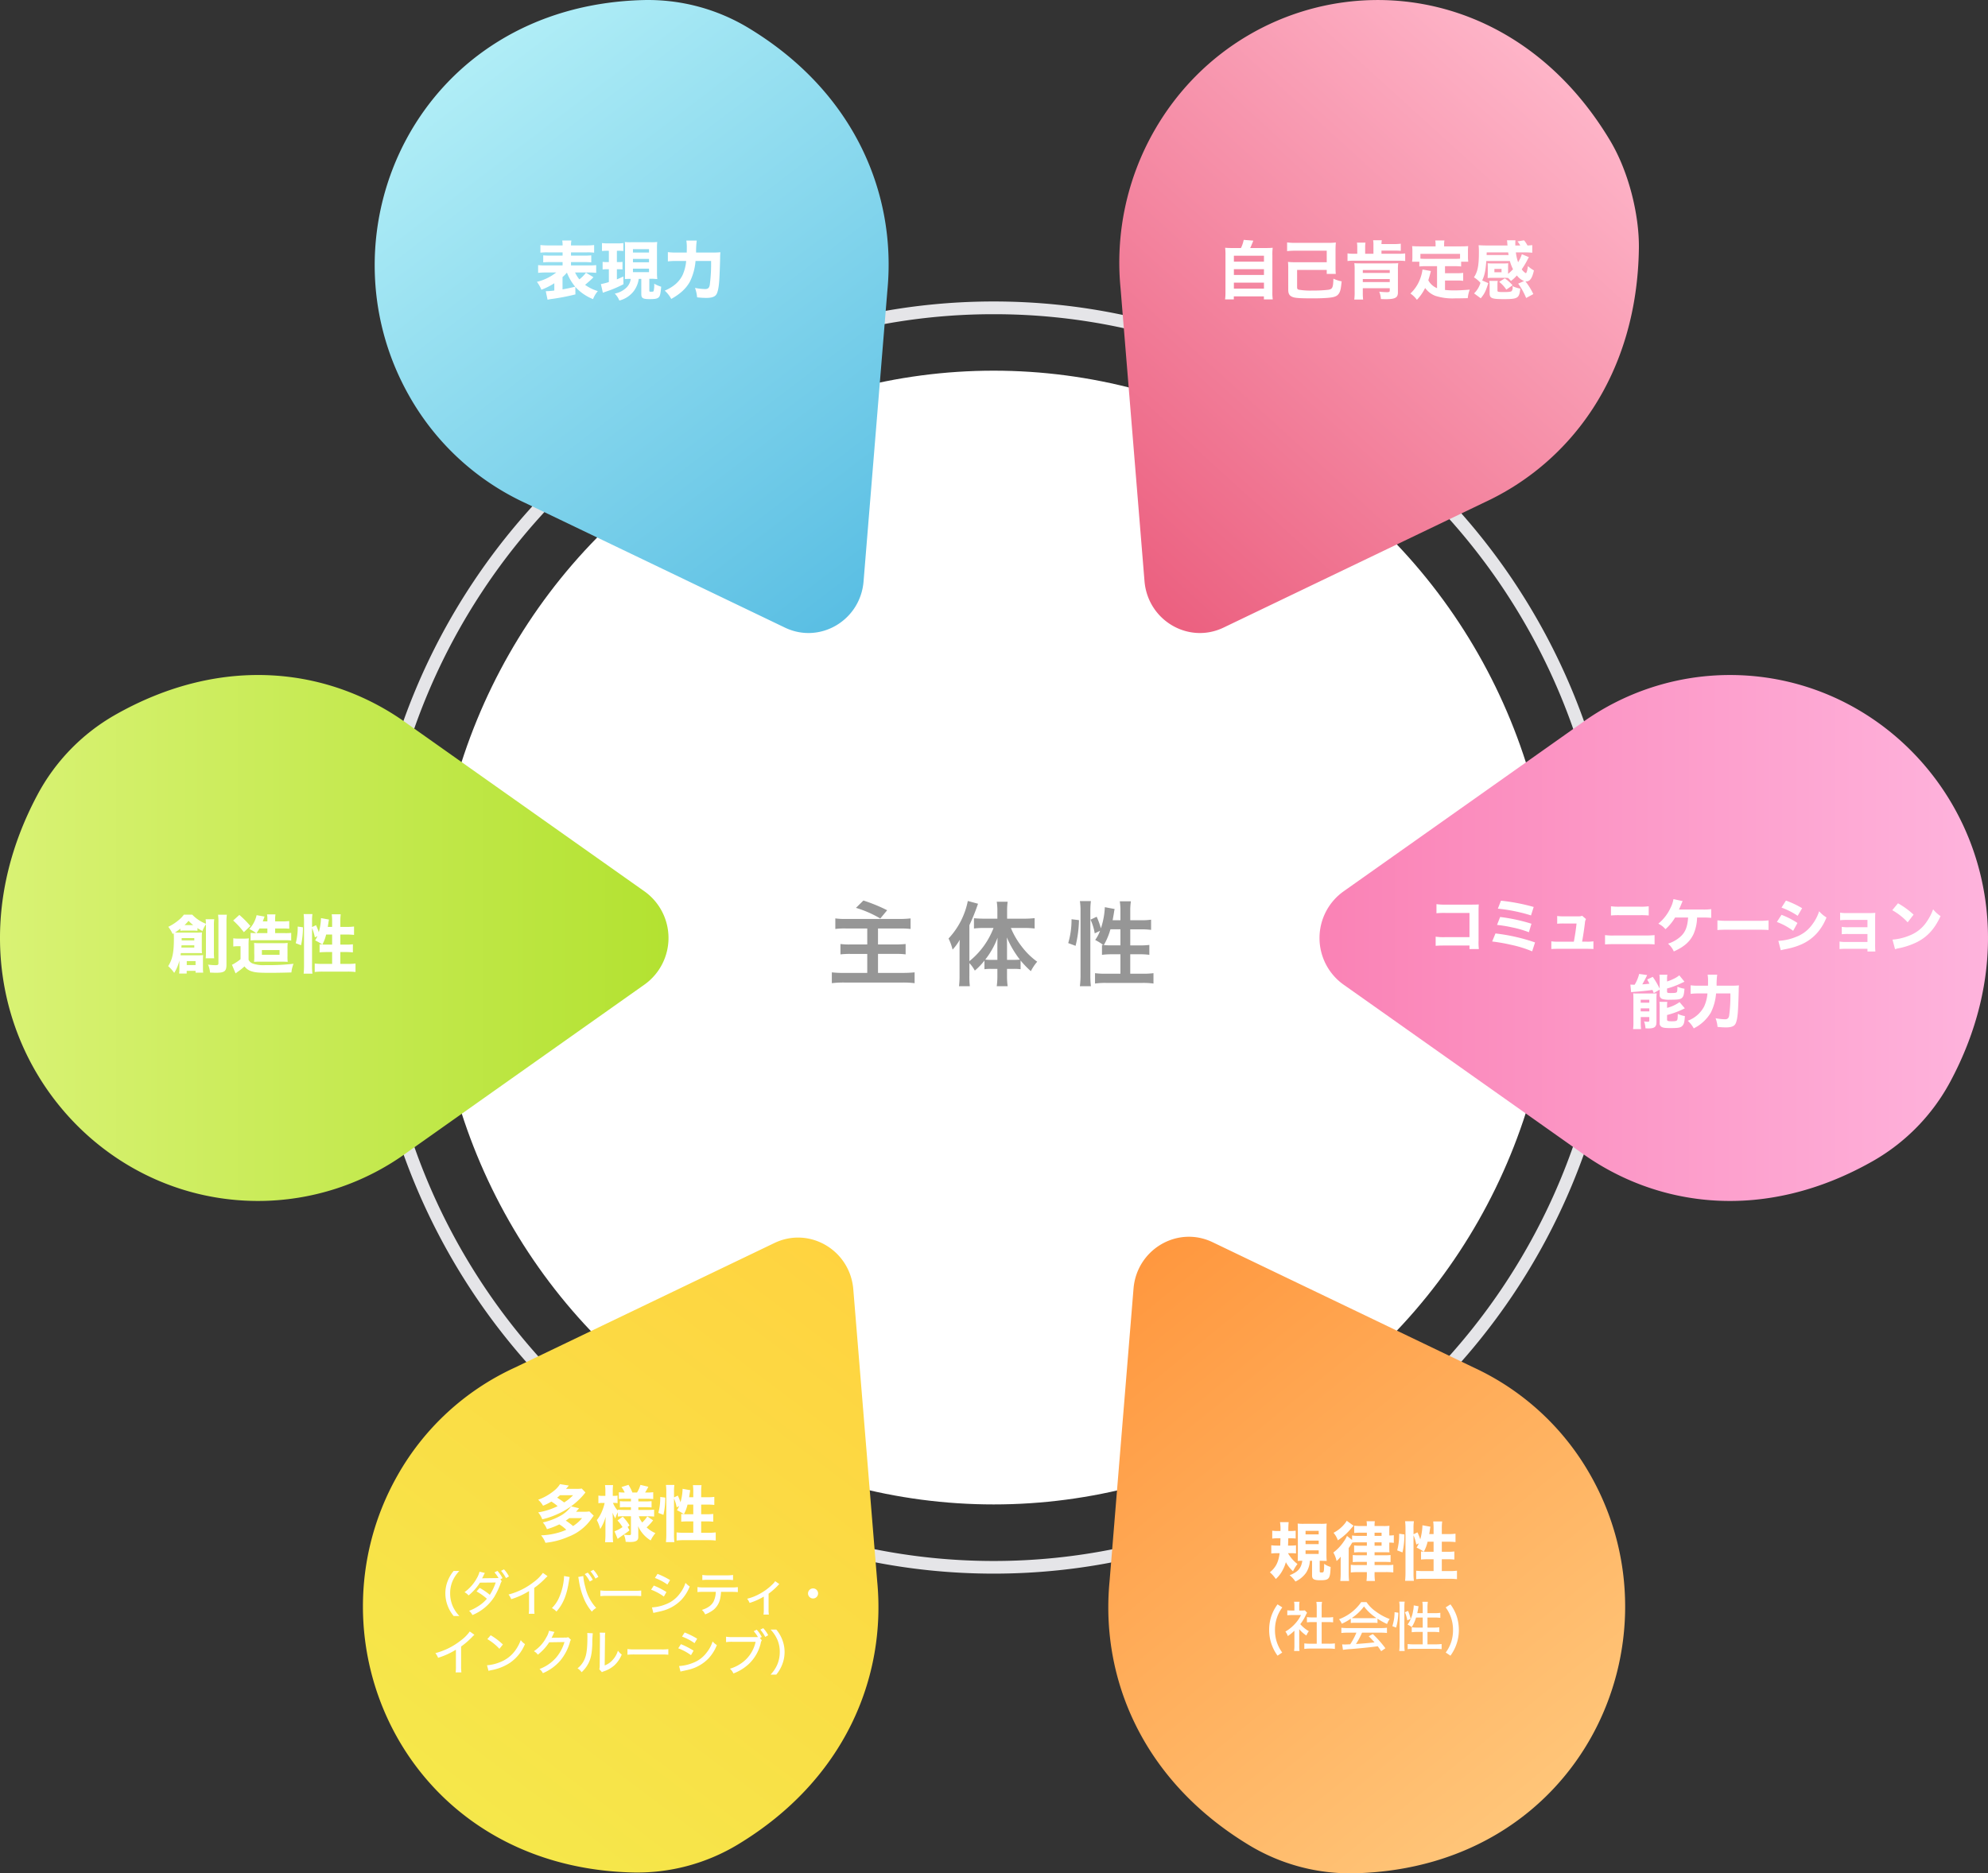 <svg xmlns="http://www.w3.org/2000/svg" xmlns:xlink="http://www.w3.org/1999/xlink" width="779.896" height="735.109" viewBox="0 0 779.896 735.109">
  <rect x="0" y="0" width="779.896" height="735.109" fill="#333333" stroke="none"/>
  <defs>
    <linearGradient id="linear-gradient" x1="0.892" y1="0.012" x2="0.252" y2="0.944" gradientUnits="objectBoundingBox">
      <stop offset="0" stop-color="#ffd340"/>
      <stop offset="1" stop-color="#f5e84b"/>
    </linearGradient>
    <linearGradient id="linear-gradient-2" y1="0.5" x2="1" y2="0.5" gradientUnits="objectBoundingBox">
      <stop offset="0" stop-color="#ddf47b"/>
      <stop offset="1" stop-color="#b3e231"/>
    </linearGradient>
    <linearGradient id="linear-gradient-3" x1="0.255" y1="0.057" x2="0.893" y2="0.982" gradientUnits="objectBoundingBox">
      <stop offset="0" stop-color="#b3eff7"/>
      <stop offset="1" stop-color="#59bee3"/>
    </linearGradient>
    <linearGradient id="linear-gradient-4" x1="0.743" y1="0.047" x2="0.102" y2="1" gradientUnits="objectBoundingBox">
      <stop offset="0" stop-color="#ffb9cc"/>
      <stop offset="1" stop-color="#eb5e7e"/>
    </linearGradient>
    <linearGradient id="linear-gradient-5" x1="1" y1="0.5" x2="0" y2="0.5" gradientUnits="objectBoundingBox">
      <stop offset="0" stop-color="#ffb9e1"/>
      <stop offset="1" stop-color="#fa82b5"/>
    </linearGradient>
    <linearGradient id="linear-gradient-6" x1="0.769" y1="0.933" x2="0.099" y2="0.017" gradientUnits="objectBoundingBox">
      <stop offset="0" stop-color="#ffc77b"/>
      <stop offset="1" stop-color="#ff973e"/>
    </linearGradient>
  </defs>
  <g id="グループ_302" data-name="グループ 302" transform="translate(0 0)">
    <ellipse id="楕円形_10" data-name="楕円形 10" cx="219.526" cy="222.445" rx="219.526" ry="222.445" transform="translate(170.295 145.454)" fill="#fff"/>
    <path id="楕円形_23" data-name="楕円形 23" d="M246.19,5A237.878,237.878,0,0,0,111.368,46.753,244.994,244.994,0,0,0,9.9,200.286a250.456,250.456,0,0,0,0,98.628A244.745,244.745,0,0,0,111.368,452.448a240.161,240.161,0,0,0,40.964,22.543,238.452,238.452,0,0,0,187.715,0,240.164,240.164,0,0,0,40.964-22.543A244.994,244.994,0,0,0,482.477,298.914a250.456,250.456,0,0,0,0-98.628A244.745,244.745,0,0,0,381.011,46.753,240.164,240.164,0,0,0,340.047,24.21,237.524,237.524,0,0,0,246.19,5m0-5c135.967,0,246.19,111.75,246.19,249.6S382.156,499.2,246.19,499.2,0,387.451,0,249.6,110.223,0,246.19,0Z" transform="translate(143.631 118.298)" fill="#e5e5e8"/>
    <path id="パス_319" data-name="パス 319" d="M71.209,90.1,173.3,41.095c13.733-6.6,29.707,2.8,30.954,18.194l9.375,114.558c3.621,37.617-12.66,77.87-54.6,103.235a76.4,76.4,0,0,1-41.442,11.009c-88.543-2.267-128.911-90.942-92.137-155.809A101.269,101.269,0,0,1,71.209,90.1" transform="translate(130.499 446.673)" fill="url(#linear-gradient)"/>
    <path id="パス_320" data-name="パス 320" d="M160.068,208.129,252.9,142.477a22.46,22.46,0,0,0,0-36.48L160.068,40.358C129.859,18.315,87.446,12.526,44.846,36.883a78.586,78.586,0,0,0-30.115,31.1c-42.373,79.363,12.9,159.452,86.517,159.452a99.37,99.37,0,0,0,58.819-19.307" transform="translate(0 243.826)" fill="url(#linear-gradient-2)"/>
    <path id="パス_321" data-name="パス 321" d="M71.055,197.411,172.832,246.27c13.692,6.577,29.616-2.792,30.86-18.138l9.346-114.21c3.61-37.5-12.622-77.633-54.432-102.921A76.167,76.167,0,0,0,117.291.026C29.017,2.287-11.228,90.677,25.434,155.347a100.918,100.918,0,0,0,45.621,42.064" transform="translate(135.087)" fill="url(#linear-gradient-3)"/>
    <path id="パス_322" data-name="パス 322" d="M36.611,113.262,45.992,228.05c1.263,15.44,17.27,24.858,31.033,18.246l102.306-49.113c33.869-15.659,60.01-50.208,60.615-99.991.111-12.529-3.79-29.511-11.384-42.146C182.274-22.072,86.487-13.325,49.635,51.68a104.2,104.2,0,0,0-13.023,61.583" transform="translate(402.996 -0.037)" fill="url(#linear-gradient-4)"/>
    <path id="パス_323" data-name="パス 323" d="M145.73,40.34,52.9,105.993a22.46,22.46,0,0,0,0,36.48l92.828,65.639c30.209,22.044,72.621,27.832,115.222,3.476a78.587,78.587,0,0,0,30.115-31.1c42.372-79.363-12.9-159.452-86.517-159.452A99.37,99.37,0,0,0,145.73,40.34" transform="translate(474.098 243.842)" fill="url(#linear-gradient-5)"/>
    <path id="パス_324" data-name="パス 324" d="M179.394,90.235,77.043,41.1C63.274,34.486,47.26,43.908,46.009,59.341l-9.4,114.853c-3.63,37.714,12.693,78.07,54.739,103.5A76.6,76.6,0,0,0,132.9,288.731c88.77-2.273,129.243-91.176,92.374-156.209a101.529,101.529,0,0,0-45.878-42.287" transform="translate(398.672 446.352)" fill="url(#linear-gradient-6)"/>
    <path id="パス_529" data-name="パス 529" d="M-49.14-19.656v6.264h-6.732a25.7,25.7,0,0,1-3.78-.18V-9.5a31.626,31.626,0,0,1,4.068-.18h6.444v7.452h-9.144a41.34,41.34,0,0,1-4.752-.216V1.8a38.391,38.391,0,0,1,4.9-.252h22.932a37.262,37.262,0,0,1,4.644.252V-2.448a46.463,46.463,0,0,1-4.752.216h-9.612V-9.684h7.056a27.239,27.239,0,0,1,3.78.18v-4.068a38.7,38.7,0,0,1-3.888.18h-6.948v-6.264H-36.5a34.206,34.206,0,0,1,4.356.18v-4.14A36.894,36.894,0,0,1-36.5-23.4H-57.312a28.75,28.75,0,0,1-4.356-.216v4.14a29.586,29.586,0,0,1,4.392-.18Zm-4.428-8.1a42.578,42.578,0,0,1,9.54,4.176l2.7-3.24a63.959,63.959,0,0,0-9.324-3.816Zm44.5,21.672A13.843,13.843,0,0,1-6.948-3.132a25.754,25.754,0,0,0,3.78-3.924v3.384A17.837,17.837,0,0,1-.612-3.816h2.52v2.88a28.724,28.724,0,0,1-.252,3.924H5.94A27.652,27.652,0,0,1,5.688-.936v-2.88h2.7a17.946,17.946,0,0,1,2.628.144v-3.42a35.371,35.371,0,0,0,4.032,4.176,17.87,17.87,0,0,1,2.484-3.708,28.6,28.6,0,0,1-6.12-6.012A31.386,31.386,0,0,1,7.2-19.872h5.292a35.878,35.878,0,0,1,4.032.216v-4.068a34.274,34.274,0,0,1-4.14.216H5.724v-3.24a25.626,25.626,0,0,1,.216-3.42H1.656a20.5,20.5,0,0,1,.252,3.384v3.276H-3.348c-1.4,0-2.808-.072-3.924-.18v4.032a33.424,33.424,0,0,1,3.816-.216H.4A30.8,30.8,0,0,1-9.072-6.84V-20.952a78.134,78.134,0,0,0,3.384-8.424l-4-1.08a30.144,30.144,0,0,1-7.56,14.724,21.181,21.181,0,0,1,1.584,4.356,20.048,20.048,0,0,0,2.808-3.852c-.072,1.584-.072,2.16-.072,4.068v9.936a35.135,35.135,0,0,1-.216,4.212h4.248a32.448,32.448,0,0,1-.18-4.176Zm14.76-1.26v-4.5c0-1.44,0-2.3-.072-4.32a39.117,39.117,0,0,0,5.112,8.712,23.727,23.727,0,0,1-2.412.108Zm-3.78,0H-.468a21.56,21.56,0,0,1-2.376-.108,31.857,31.857,0,0,0,4.824-8.6c-.072,1.692-.072,2.448-.072,4.32ZM47.124-22.9c.18-.936.432-2.412.54-3.1a9.1,9.1,0,0,1,.252-1.3l-3.852-.72a30.378,30.378,0,0,1-1.548,8.316,29.5,29.5,0,0,0-1.656-4.572l-2.412,1.152A20.577,20.577,0,0,1,40.1-17.748l2.088-1.008a14.922,14.922,0,0,1-1.908,3.6,22.761,22.761,0,0,1,3.24,2.016c-.252-.036-.324-.036-.576-.072v3.888a29.838,29.838,0,0,1,4-.216h3.24v7.632H44.46a32.559,32.559,0,0,1-4.248-.216V1.944a29.285,29.285,0,0,1,4.248-.252H58.932a29.09,29.09,0,0,1,4.212.252V-2.124a32.324,32.324,0,0,1-4.212.216h-4.9V-9.54H57.6a26.907,26.907,0,0,1,3.924.216v-3.888a27.067,27.067,0,0,1-3.888.18h-3.6v-6.3h4.248a33.052,33.052,0,0,1,3.924.216v-4a25.486,25.486,0,0,1-3.96.216H54.036v-3.6a23.9,23.9,0,0,1,.252-3.816H49.932a24.207,24.207,0,0,1,.252,3.816v3.6Zm3.06,3.564v6.3H46.4c-1.152,0-1.944-.036-2.736-.108a26.82,26.82,0,0,0,2.592-6.192Zm-17.6,6.48a45.055,45.055,0,0,0,1.332-10.08L31-23.292a32.31,32.31,0,0,1-1.3,9.36Zm6.012,15.84a34.942,34.942,0,0,1-.216-4.248V-26.6a29.171,29.171,0,0,1,.216-3.816h-4.32a23.9,23.9,0,0,1,.252,3.816V-1.548a34.374,34.374,0,0,1-.252,4.536Z" transform="translate(389.366 384.003)" fill="#969696"/>
    <path id="パス_528" data-name="パス 528" d="M-56.225-18.125c-1.45,0-2.25-.025-3.1-.1A23.754,23.754,0,0,1-59.2-15.2V-.875a21.762,21.762,0,0,1-.15,2.9h3.425V.85h11.8V2.025h3.475A18.171,18.171,0,0,1-40.8-.9V-15.2a23.041,23.041,0,0,1,.125-3.025c-.875.075-1.65.1-3.1.1H-49.5c.35-.725.575-1.275,1.225-2.9l-3.775-.3a12.694,12.694,0,0,1-1.075,3.2ZM-55.9-15.1h11.8v2.325H-55.9Zm0,5.275h11.8V-7.55H-55.9Zm0,5.275h11.8V-2.2H-55.9Zm24.25-15.6a25.732,25.732,0,0,1-3.375-.175V-16.9a26.144,26.144,0,0,1,3.4-.175h12.15v4.525h-12.4a26.23,26.23,0,0,1-2.8-.125,24.676,24.676,0,0,1,.1,2.6v8.3c0,1.6.45,2.375,1.725,2.875,1.025.4,2.825.525,8.075.525,2.55,0,4.85-.1,6.25-.25,2.3-.225,3.275-.7,3.95-1.85.475-.85.675-1.8.95-4.575A13.1,13.1,0,0,1-16.85-6.1c-.125,3.525-.35,4.05-1.95,4.35a47.887,47.887,0,0,1-6.15.3,27.291,27.291,0,0,1-5.525-.325c-.5-.175-.625-.375-.625-1.025V-9.525h11.625v1.55h3.55c-.075-.85-.1-1.575-.1-2.6v-6.9c0-.95.05-2,.125-2.825a24.463,24.463,0,0,1-2.775.15Zm30.5,4.275H-4.4V-18.3a10.75,10.75,0,0,1,.125-1.95h-3.35A10.79,10.79,0,0,1-7.5-18.325v2.45h-1a16.642,16.642,0,0,1-2.825-.15v3a19.011,19.011,0,0,1,2.7-.125H8.625a20.166,20.166,0,0,1,2.675.125v-3a14.6,14.6,0,0,1-2.625.15H2v-1.25H6.85a24.6,24.6,0,0,1,2.725.1v-2.8a20.463,20.463,0,0,1-2.775.15H2a10.219,10.219,0,0,1,.125-1.5h-3.4A10.538,10.538,0,0,1-1.15-19.3ZM5.25-2.35v.9c0,.525-.2.65-1.175.65A27.981,27.981,0,0,1,1.125-1a9.664,9.664,0,0,1,.65,2.9c.875.025,1.325.05,1.775.05,3.85,0,4.9-.575,4.9-2.675v-8.95a17,17,0,0,1,.125-2.5c-.65.05-1.275.075-2.4.075H-6.3c-1.125,0-1.675-.025-2.35-.075A17.584,17.584,0,0,1-8.525-9.65v8.6a20.813,20.813,0,0,1-.15,3.15H-5.2A22.376,22.376,0,0,1-5.325-.65v-1.7Zm0-6H-5.325V-9.5H5.25Zm0,2.4v1.175H-5.325V-5.95ZM23.8-2.375a6.735,6.735,0,0,1-3.425-3.1c.375-1.225.7-2.375,1-3.625L18.1-9.7a16.7,16.7,0,0,1-1.7,5.4A15.16,15.16,0,0,1,13.35-.275,10.46,10.46,0,0,1,15.9,2.2a18.209,18.209,0,0,0,3.225-4.65A8.907,8.907,0,0,0,23.1.625a22.1,22.1,0,0,0,7.75,1c1.35,0,2.85-.025,5-.075a12.8,12.8,0,0,1,.775-3.35c-2.75.225-4.35.3-6,.3a32.216,32.216,0,0,1-3.7-.175v-3.7h4.6a17.373,17.373,0,0,1,2.525.125V-8.375a16.353,16.353,0,0,1-2.525.125h-4.6V-11H30.65a18.1,18.1,0,0,1,2.6.125V-12.75h2.8a14.024,14.024,0,0,1-.125-2.075v-2.15a15.308,15.308,0,0,1,.1-1.9c-.975.075-1.875.1-2.875.1H26.575v-.75A7.739,7.739,0,0,1,26.7-21.1H23.1a7.993,7.993,0,0,1,.125,1.6v.725H16.9c-1,0-1.9-.025-2.875-.1a15.846,15.846,0,0,1,.1,1.9v2.125A12.424,12.424,0,0,1,14-12.75h2.85v1.875A18.308,18.308,0,0,1,19.45-11H23.8ZM32.825-13.95c-.625.05-1.25.075-2.175.075H19.45c-.95,0-1.575-.025-2.175-.075v-1.875h15.55Zm22.8,9.8A26.265,26.265,0,0,1,58.75,1.475L61.575-.05a26.329,26.329,0,0,0-3.1-5,1.706,1.706,0,0,0,.3.025C60.25-5.025,61.15-6.3,61.8-9.35a10.717,10.717,0,0,1-2.35-1.7c-.2,1.675-.55,2.8-.825,2.8a4.845,4.845,0,0,1-1.6-1.525A30.452,30.452,0,0,0,58.95-12.9c.275-.55.775-1.475.875-1.65l-2.75-1.15A14.3,14.3,0,0,1,55.6-12.55a18.083,18.083,0,0,1-.875-3.875h3.25a29.083,29.083,0,0,1,3.175.15v-3a15.329,15.329,0,0,1-1.875.15,10.182,10.182,0,0,0-1.35-2.025l-2.575.425a10.491,10.491,0,0,1,1.1,1.6H54.5V-19.9c0-.45.025-.875.05-1.25H51.225a5.761,5.761,0,0,1,.125.975c.05.65.05.65.1,1.05h-8.3c-1.1,0-2.15-.05-3.05-.1a23.373,23.373,0,0,1,.125,2.425c0,5.6-.45,7.9-1.95,10.175a10.9,10.9,0,0,1,2.55,2.15,9.283,9.283,0,0,1-2.5,4.15L40.95,1.6C42.475-.275,42.9-1.175,43.9-4.35L41.5-5.4c.95-1.95,1.35-3.85,1.625-7.625h9.25A16.689,16.689,0,0,0,53.6-9.8,17.574,17.574,0,0,1,51.675-8v-2.575c0-.7.025-1.175.05-1.575a13.058,13.058,0,0,1-1.55.075H45.2a13.975,13.975,0,0,1-1.55-.075c.025.35.05.975.05,1.6V-8c-.025.95-.05,1.5-.05,1.65a12.6,12.6,0,0,1,1.525-.075H50.15a13.381,13.381,0,0,1,1.525.05A13.808,13.808,0,0,1,52.8-5.2a14.864,14.864,0,0,0,2.325-2.175,6.387,6.387,0,0,0,2.825,2.2ZM43.25-15.375l.025-1.05H51.7c.1.65.1.65.175,1.05Zm3.05,5.45h2.8v1.3H46.3ZM53.45-2.8a2.321,2.321,0,0,1-.375,1.575c-.3.275-1.225.375-3.1.375-2.2,0-2.475-.075-2.475-.6V-3.9a5.68,5.68,0,0,1,.125-1.325H44.3A8.393,8.393,0,0,1,44.425-3.5V-.475c0,2.075.775,2.4,5.6,2.4,5.475,0,6.05-.375,6.425-4.125a11.276,11.276,0,0,1-3.025-.975v.2Zm-.025-.7A16.742,16.742,0,0,0,50.4-6.225L48.175-4.85a12.774,12.774,0,0,1,2.8,3.05Z" transform="translate(539.956 115.452)" fill="#fff"/>
    <path id="パス_527" data-name="パス 527" d="M-21.75-2.875a18.47,18.47,0,0,0,6.95,4.8,10.606,10.606,0,0,1,1.875-3.15,16.652,16.652,0,0,1-5-2.45c1-.825,2.1-1.8,2.7-2.4.4-.425.4-.425.575-.6L-17.575-8.45a13.369,13.369,0,0,1-2.6,2.625,12.869,12.869,0,0,1-1.675-2.7h5.35a25,25,0,0,1,2.925.15v-3.05A21.116,21.116,0,0,1-16.5-11.3h-6.95v-1.3h5.125a26.412,26.412,0,0,1,2.825.1v-2.75a24.949,24.949,0,0,1-2.825.1H-23.45v-1.275h6.2a20.515,20.515,0,0,1,2.875.125v-3a23.714,23.714,0,0,1-3.075.15h-6a10,10,0,0,1,.15-1.925h-3.6a9.646,9.646,0,0,1,.15,1.925h-5.675a24.189,24.189,0,0,1-3.025-.15v3a20.108,20.108,0,0,1,2.85-.125h5.85v1.275h-4.8a25.88,25.88,0,0,1-2.8-.1v2.75a26.177,26.177,0,0,1,2.8-.1h4.8v1.3h-6.675a20.894,20.894,0,0,1-2.925-.125v3.05a25.3,25.3,0,0,1,2.975-.15h4.125A19.853,19.853,0,0,1-36.825-4.85a12.925,12.925,0,0,1,1.75,3.1A27.363,27.363,0,0,0-30-4.3v2.85a30.41,30.41,0,0,1-3.35.275l.7,3.325c.25-.05.725-.15,1.175-.225a85.9,85.9,0,0,0,9.75-1.85Zm-5.025-3.85a15.6,15.6,0,0,0,1.725-1.75A20.214,20.214,0,0,0-21.825-2.95c-2.575.625-2.725.65-4.95,1.05Zm30.9.7V-.15c0,1.725.575,2.075,3.4,2.075,2.025,0,2.9-.175,3.45-.725.525-.525.7-1.35.95-4.15A12.466,12.466,0,0,1,9.2-4.125,10.951,10.951,0,0,1,8.95-1.2c-.1.15-.375.225-.95.225-.6,0-.725-.075-.725-.375v-4.7H8.8c.975.075,1.5.1,1.6.1a23.655,23.655,0,0,1-.125-2.75v-9.275a21.45,21.45,0,0,1,.1-2.525,19.886,19.886,0,0,1-2.4.1H.125a19.256,19.256,0,0,1-2.45-.1,21.986,21.986,0,0,1,.075,2.525v9.5c0,.95-.025,1.7-.05,2.525,1.475-.075,1.475-.075,2.275-.075A5.651,5.651,0,0,1-1.55-2.75,8.952,8.952,0,0,1-6.275-.25a8.72,8.72,0,0,1,1.8,2.725A10.317,10.317,0,0,0,1.225-1.3a10.449,10.449,0,0,0,1.9-4.725ZM.85-17.675h6.3v1.325H.85Zm0,3.825h6.3v1.325H.85Zm0,3.825h6.3V-8.65H.85ZM-8.6-17.05v4.45h-.65a12.312,12.312,0,0,1-1.8-.1v3a11.879,11.879,0,0,1,1.725-.1H-8.6v5.025a22.607,22.607,0,0,1-3.125.8l.775,3.4c.3-.125.625-.225.925-.35a44.862,44.862,0,0,0,7.15-3l-.05-3.025c-1.2.575-1.575.725-2.525,1.125V-9.8h.625c.525,0,1.025.025,1.575.075V-12.7a9.232,9.232,0,0,1-1.575.1H-5.45v-4.45h.5a16.094,16.094,0,0,1,2.025.1v-3.125A15.161,15.161,0,0,1-5.2-19.95H-8.975a15.876,15.876,0,0,1-2.325-.125v3.125a19.7,19.7,0,0,1,2.15-.1Zm34.225.7a32.233,32.233,0,0,1,.25-4.7H21.8a16.4,16.4,0,0,1,.175,2.975c0,.6,0,1.025-.025,1.725h-4.2a23.175,23.175,0,0,1-3.2-.175v3.65a22.978,22.978,0,0,1,3.125-.175h4.05A16.854,16.854,0,0,1,20.3-7.475c-1.325,2.65-3.55,4.6-6.975,6.075a11.962,11.962,0,0,1,2.55,3.25c3.55-1.975,5.825-4.1,7.3-6.75A22.242,22.242,0,0,0,25.4-13.05h6.1a63.036,63.036,0,0,1-.525,9.5c-.225,1.1-.725,1.525-1.775,1.525a21.894,21.894,0,0,1-4-.45,14.793,14.793,0,0,1,.825,3.7,32.081,32.081,0,0,0,3.6.225c1.9,0,3.075-.35,3.75-1.1.725-.825,1.175-2.875,1.375-6.4.125-2.025.25-5.775.3-8.05,0-1.1.025-1.375.1-2.375a29.835,29.835,0,0,1-3.35.125Z" transform="translate(247.457 115.452)" fill="#fff"/>
    <path id="パス_526" data-name="パス 526" d="M-85.1-.805V.575h3.68a22.313,22.313,0,0,1-.115-3.4V-14.421c0-.989,0-.989.069-2.507-.621.046-1.633.069-2.875.069h-10.1a22.609,22.609,0,0,1-3.611-.184v3.565a32.536,32.536,0,0,1,3.565-.115H-85.1v9.5h-9.706a20.761,20.761,0,0,1-3.565-.184V-.69c1.219-.092,1.794-.115,3.5-.115Zm11.132-14.467a64.538,64.538,0,0,1,13,2.645l1.058-3.312A75.334,75.334,0,0,0-72.749-18.4ZM-74.29-8.9a53.53,53.53,0,0,1,6,.989A39.656,39.656,0,0,1-61.8-6.026l1.012-3.335a69.158,69.158,0,0,0-12.282-2.645ZM-76.2-2.392A68.013,68.013,0,0,1-68.839-1.1a44.916,44.916,0,0,1,8.326,2.576l1.127-3.5A72.449,72.449,0,0,0-74.911-5.543Zm35.282.069c.46-2.6.805-4.876,1.1-7.337A3.693,3.693,0,0,1-39.4-11.2l-1.495-1.288a3.7,3.7,0,0,1-1.518.23h-5.566a17.383,17.383,0,0,1-2.714-.138v3.036a25.357,25.357,0,0,1,2.622-.092H-43.1c-.23,2.277-.575,4.508-1.058,7.13h-6.118a16.2,16.2,0,0,1-2.714-.138V.575C-52.325.506-51.5.483-50.278.483h11.086c1.15,0,2.116.023,2.714.092V-2.461a15.723,15.723,0,0,1-2.691.138ZM-29.6-12.6a30.546,30.546,0,0,1,3.335-.115h8.05a31.173,31.173,0,0,1,3.427.115v-3.611a22.521,22.521,0,0,1-3.5.161H-26.22a22.427,22.427,0,0,1-3.381-.161ZM-31.924-1.242c.874-.069,2.047-.115,3.565-.115h12.213c1.794,0,2.645.023,3.657.115V-4.9a33.045,33.045,0,0,1-3.726.161h-12.1A22.809,22.809,0,0,1-31.924-4.9ZM6.463-11.8c1.242,0,2.392.046,3.266.138v-3.427a21.316,21.316,0,0,1-3.243.161h-9.43a15.98,15.98,0,0,0,.69-1.495c.6-1.449.6-1.449.782-1.817l-3.611-.782a11.172,11.172,0,0,1-1.1,3.335,17.592,17.592,0,0,1-4.83,6.3A8.7,8.7,0,0,1-8.211-7.222,19.281,19.281,0,0,0-4.439-11.8H.667C.414-7.958-.506-5.8-2.645-4.025A13.254,13.254,0,0,1-7.222-1.541,8.538,8.538,0,0,1-4.945,1.518c4.094-1.84,6.394-3.887,7.774-6.9A17.184,17.184,0,0,0,4.186-11.8Zm5.7,4.922c.9-.092,2.208-.138,4.209-.138H27.991c1.794,0,3.312.046,4.232.115v-3.772a30.2,30.2,0,0,1-4.209.161H16.376a28.729,28.729,0,0,1-4.209-.184Zm25.139-8.809a28.48,28.48,0,0,1,6.348,3.22l1.748-2.99a36.156,36.156,0,0,0-6.348-2.99Zm-1.817,5.635a25.363,25.363,0,0,1,6.394,3.473L43.562-9.66a31.888,31.888,0,0,0-6.256-3.2ZM37.03,1.058A12.276,12.276,0,0,1,38.663.667C44.551-.46,48.369-2.415,51.428-5.911a20.545,20.545,0,0,0,3.519-5.911,11.827,11.827,0,0,1-2.875-2.438A17.166,17.166,0,0,1,49.45-9.177a13.7,13.7,0,0,1-6.532,5.014,20.589,20.589,0,0,1-6.854,1.518ZM71.024.483V1.541h3.105a26.7,26.7,0,0,1-.092-2.76V-11.2c0-.943.023-1.633.069-2.438a21.415,21.415,0,0,1-2.369.092H62.882a13.146,13.146,0,0,1-2.576-.161v2.967a24.039,24.039,0,0,1,2.576-.115h8.142v2.875H63.618a13.637,13.637,0,0,1-2.668-.161v2.9a24.136,24.136,0,0,1,2.668-.092h7.406v3.128H62.652a13.841,13.841,0,0,1-2.576-.161V.575A23.809,23.809,0,0,1,62.652.483Zm9.729-15.157A24.3,24.3,0,0,1,86.8-9.913l2.323-3.013a32.225,32.225,0,0,0-6.118-4.462ZM81.857.644a8.392,8.392,0,0,1,1.15-.322c.437-.092.437-.092,1.012-.207a29.2,29.2,0,0,0,6.693-2.392c4-2.116,6.716-5.152,8.993-10.074a12.512,12.512,0,0,1-2.921-2.668,19.92,19.92,0,0,1-2.323,4.577A14.289,14.289,0,0,1,87.7-4.807a21.988,21.988,0,0,1-6.854,1.679ZM-10.488,16.5v2.047A1.53,1.53,0,0,0-9.43,20.179a9.31,9.31,0,0,0,2.99.276c3.105,0,4.071-.138,4.692-.713.6-.529.805-1.288.989-3.611a10.141,10.141,0,0,1-2.76-.782c-.023,1.5-.092,2-.3,2.185-.276.23-.805.3-2.277.3-1.288,0-1.5-.069-1.5-.6V16.062A31.846,31.846,0,0,0-2.507,14.2c1.219-.575,1.219-.575,1.748-.805l-2.024-2.507a10.685,10.685,0,0,1-2.185,1.357A17.355,17.355,0,0,1-7.59,13.3v-.828a9.559,9.559,0,0,1,.115-1.817H-10.6a11.56,11.56,0,0,1,.115,1.955v3.519A31.057,31.057,0,0,0-13.2,11.485l-2.185,1.035c.437.782.552.989.9,1.656-1.081.115-2.024.207-2.829.253.575-.989,1.242-2.208,1.495-2.783.184-.368.276-.529.437-.851l-3.151-.46a15.035,15.035,0,0,1-1.771,4.232h-.529c-.276,0-.759-.023-1.15-.046l.3,2.99c.391-.069.943-.115,1.518-.161,1.863-.115,5.2-.483,6.854-.736.161.391.253.621.506,1.242Zm2.9,6.647A12.449,12.449,0,0,1-7.5,21.283H-10.58a15.035,15.035,0,0,1,.092,2.024v6.279a1.553,1.553,0,0,0,.759,1.541c.575.345,1.426.46,3.427.46,3.128,0,4.048-.161,4.715-.874.621-.644.828-1.38.989-3.841a10.3,10.3,0,0,1-2.783-.851c-.046,1.84-.092,2.208-.3,2.484-.23.322-.713.414-2.047.414-1.495,0-1.863-.138-1.863-.667V26.458A34.707,34.707,0,0,0-.621,23.836L-2.691,21.4a14.631,14.631,0,0,1-4.9,2.254Zm-13.2,6.233a16.825,16.825,0,0,1-.138,2.6H-17.8a21.963,21.963,0,0,1-.115-2.622V27.263h3.358v1.449c0,.3-.184.391-.713.391a7.021,7.021,0,0,1-1.334-.161,10.715,10.715,0,0,1,.552,2.737c.506.023.874.046,1.1.046,2.415,0,3.2-.6,3.2-2.461V20.133a17.87,17.87,0,0,1,.092-2.185c-.667.046-1.1.069-2.093.069H-19.3a14.111,14.111,0,0,1-1.564-.069c.046.69.069,1.38.069,2.139Zm2.852-8.924h3.381v1.173H-17.94Zm0,3.4h3.381v1.173H-17.94Zm29.785-8.9a29.655,29.655,0,0,1,.23-4.324H8.326a15.091,15.091,0,0,1,.161,2.737c0,.552,0,.943-.023,1.587H4.6A21.321,21.321,0,0,1,1.656,14.8v3.358a21.14,21.14,0,0,1,2.875-.161H8.257a15.505,15.505,0,0,1-1.311,5.129A11.926,11.926,0,0,1,.529,28.712,11.005,11.005,0,0,1,2.875,31.7a16.149,16.149,0,0,0,6.716-6.21,20.463,20.463,0,0,0,2.047-7.5H17.25a57.993,57.993,0,0,1-.483,8.74c-.207,1.012-.667,1.4-1.633,1.4a20.142,20.142,0,0,1-3.68-.414,13.609,13.609,0,0,1,.759,3.4,29.514,29.514,0,0,0,3.312.207c1.748,0,2.829-.322,3.45-1.012.667-.759,1.081-2.645,1.265-5.888.115-1.863.23-5.313.276-7.406,0-1.012.023-1.265.092-2.185a27.448,27.448,0,0,1-3.082.115Z" transform="translate(661.582 371.837)" fill="#fff"/>
    <path id="パス_525" data-name="パス 525" d="M-32.625.15a14.078,14.078,0,0,1-.1,1.975h2.975V1.075h3.475v.7h3a13.914,13.914,0,0,1-.1-1.95V-3.3c0-.725.025-1.25.075-1.8-.6.05-1.075.075-1.7.075h-6.225c-.35,0-.575,0-.95-.025.05-.25.075-.425.125-.85h6.625c.65,0,.9,0,1.675.05a18.013,18.013,0,0,1-.075-1.875v-4.4c0-.75.025-1.3.075-1.875-.675.05-1.05.075-2,.075H-32.4c-.9,0-1.175,0-1.95-.05A20.1,20.1,0,0,0-32.225-15.5v.85a7.61,7.61,0,0,1,1.45-.075h3.825a12.591,12.591,0,0,1,1.425.075V-15.7c.575.375.95.6,1.95,1.15A12.046,12.046,0,0,1-22.2-17.2V-6.45a22.091,22.091,0,0,1-.1,2.6h3.325a20.291,20.291,0,0,1-.1-2.575v-10.2a16.521,16.521,0,0,1,.125-2.55h-3.375A15.941,15.941,0,0,1-22.2-17.4a14.742,14.742,0,0,1-5.375-3.575H-30.85a12.017,12.017,0,0,1-2.1,2.175,19.315,19.315,0,0,1-4.025,2.6,13.1,13.1,0,0,1,1.7,2.8,4.272,4.272,0,0,0,.425-.275c.05.75.075,1.15.075,2.125,0,5.425-.575,8.175-2.25,10.775a14.609,14.609,0,0,1,2.375,2.65A16.018,16.018,0,0,0-32.625-2.95Zm.9-11.025v-.9h4.95v.9Zm4.95,1.925v.9H-31.85c.05-.425.05-.55.075-.9ZM-30.6-16.875a15.2,15.2,0,0,0,1.575-1.7,13.329,13.329,0,0,0,1.85,1.7Zm.875,14.125h3.45V-1.2h-3.45Zm12.275-18.2a19.867,19.867,0,0,1,.15,3.125V-1.9c0,.6-.225.75-1.15.75a22.55,22.55,0,0,1-2.925-.225A9.565,9.565,0,0,1-20.6,1.75c1.85.075,1.875.075,2.375.075,3.3,0,4.075-.6,4.075-3.175V-17.925A20.392,20.392,0,0,1-14-20.95Zm12.775,10.1a18.912,18.912,0,0,1,2.075-.1H8.925a17.406,17.406,0,0,1,2.325.125v-3a17.767,17.767,0,0,1-2.325.1H4.95V-15.55H7.8a25.64,25.64,0,0,1,2.675.1v-3.025a19.869,19.869,0,0,1-2.8.15H4.95v-.55a11.3,11.3,0,0,1,.125-2.2h-3.3a11.955,11.955,0,0,1,.125,2.2v.55H.1c.15-.425.475-1.3.525-1.425A4.177,4.177,0,0,1,.8-20.225l-3.125-.55A11.711,11.711,0,0,1-5.2-15.325a11.855,11.855,0,0,1,2.675,1.6,15.283,15.283,0,0,1-2.15-.1Zm2.3-2.875A21.235,21.235,0,0,0-1.2-15.55H1.9v1.825ZM7.45-2.525c1.2,0,1.7.025,2.425.075A16.562,16.562,0,0,1,9.8-4.825v-2.45a20.181,20.181,0,0,1,.075-2.6,23.862,23.862,0,0,1-2.575.1H-.6a25.189,25.189,0,0,1-2.725-.1,20.45,20.45,0,0,1,.075,2.2V-5.85a23.648,23.648,0,0,1-.075,3.4c.6-.05,1.05-.075,2.1-.075Zm-7.7-4.55H6.675v1.85H-.25Zm-11.275-11.6a31.551,31.551,0,0,1,4.2,4.575l2.55-2.425A37.185,37.185,0,0,0-9.1-20.875Zm.05,10.2A12.822,12.822,0,0,1-9.85-8.6h1.225v5.1a17.7,17.7,0,0,1-2,1.425,4.428,4.428,0,0,0-.55.35,6.327,6.327,0,0,1-.825.4l1.425,3.4c.225-.175.575-.45.75-.575A20.912,20.912,0,0,0-7.075-.675,5.4,5.4,0,0,0-4.15,1.3c1.325.425,2.9.55,7.025.55,2.675,0,6.475-.075,8.45-.15a12.93,12.93,0,0,1,.825-3.4,87.744,87.744,0,0,1-11.125.525,12.9,12.9,0,0,1-4.825-.6,2.956,2.956,0,0,1-1.675-1.5V-8.9a25.647,25.647,0,0,1,.1-2.775,15.048,15.048,0,0,1-1.9.1h-2.15a11.794,11.794,0,0,1-2.05-.125Zm30.9-7.225a17.765,17.765,0,0,1,1.1,3.65l1-.5a10.96,10.96,0,0,1-.9,1.675A18.128,18.128,0,0,1,23.45-9.25c-.4-.025-.625-.05-1.075-.1v3.175c.65-.075,1.8-.125,2.85-.125H27.3v4.65H23.5a23.642,23.642,0,0,1-3.025-.15V1.525a25.919,25.919,0,0,1,3.025-.15h9.95a25.621,25.621,0,0,1,3.025.15V-1.8a23.374,23.374,0,0,1-3.025.15H30.525V-6.3h2.1a25.305,25.305,0,0,1,2.825.125V-9.35a19.306,19.306,0,0,1-2.8.125H30.525v-3.95H33.1a24.278,24.278,0,0,1,2.8.15v-3.3a18.458,18.458,0,0,1-2.8.15H30.525v-2.25a20.275,20.275,0,0,1,.15-2.7H27.15a21.359,21.359,0,0,1,.15,2.7v2.25H25.6c.125-.775.225-1.425.275-1.8a7.661,7.661,0,0,1,.2-1.075l-3.15-.575v.25a23.117,23.117,0,0,1-.85,5.275,20.961,20.961,0,0,0-1.1-2.75l-1.55.75v-2.375a17.3,17.3,0,0,1,.15-2.725h-3.45a20.952,20.952,0,0,1,.15,2.725V-1.1a31.41,31.41,0,0,1-.15,3.275h3.45a20.728,20.728,0,0,1-.15-3.05ZM27.3-13.175v3.95H24.75c-.5,0-.8,0-1.275-.025a15.354,15.354,0,0,0,1.475-3.925Zm-12.2,4.2a31.49,31.49,0,0,0,.75-7.05L13.8-16.3v.5a24.153,24.153,0,0,1-.775,6.025Z" transform="translate(102.993 379.891)" fill="#fff"/>
    <path id="パス_524" data-name="パス 524" d="M-28.65-8.675a16.567,16.567,0,0,1,1.975.1v-3.2a15.634,15.634,0,0,1-2.25.125H-29.8c.05-1.125.075-2,.1-2.875h.9a17,17,0,0,1,2,.1V-17.5a15.633,15.633,0,0,1-2.25.125h-.625a26.85,26.85,0,0,1,.125-3.475h-3.4a17.036,17.036,0,0,1,.175,3.475H-33.7A15.932,15.932,0,0,1-36-17.5v3.1a16.071,16.071,0,0,1,2.125-.125h1.1c-.025.975-.05,1.65-.075,2.875h-1.225a20.217,20.217,0,0,1-2.3-.125V-8.55a22.777,22.777,0,0,1,2.45-.125h.825c-.45,3.525-1.5,5.6-3.825,7.5A13.135,13.135,0,0,1-34.6,1.45,11.939,11.939,0,0,0-31.875-2.1,14.4,14.4,0,0,0-30.65-5.15a13.2,13.2,0,0,0,2.8,3.575,16.182,16.182,0,0,1,1.75-2.85,14.156,14.156,0,0,1-3.725-4.25ZM-24.2-5.7c-.425,2.95-1.7,4.4-4.975,5.675A11.015,11.015,0,0,1-26.9,2.45a10.588,10.588,0,0,0,4.2-3.475A9.672,9.672,0,0,0-21.225-5.7h.85V.075c0,1.425.75,1.875,3.175,1.875,3.55,0,3.925-.5,4.1-5.225A7.891,7.891,0,0,1-15.625-4.5c-.05,3.3-.1,3.4-1.025,3.4-.6,0-.725-.075-.725-.45V-5.7h.475c1.15.05,1.15.05,1.475.05a7.781,7.781,0,0,1,.8.025,23.658,23.658,0,0,1-.1-2.4V-17.8a21.79,21.79,0,0,1,.1-2.5,18.066,18.066,0,0,1-2.425.1h-6.575a18.355,18.355,0,0,1-2.4-.1c.05.65.075,1.3.075,2.475V-8.1c0,1.05-.025,1.75-.05,2.475.625-.05,1.325-.075,1.6-.075Zm1.275-11.75h5.15v1.4h-5.15Zm0,3.825h5.15v1.4h-5.15Zm0,3.825h5.15v1.425h-5.15Zm24.05-5.675H-2.2a13.812,13.812,0,0,1-2.475-.15v1.75l-2-1.575A10.492,10.492,0,0,1-7.9-13.3a17.931,17.931,0,0,1-4.125,4.375A11.821,11.821,0,0,1-10.75-5.6,13.207,13.207,0,0,0-9.125-7.3C-9.15-5.875-9.15-5.15-9.15-5.1v4.075a28.962,28.962,0,0,1-.15,3.25h3.45A28.348,28.348,0,0,1-6-1.025v-9.65c.525-.75.725-1.05,1.375-2.15a11.492,11.492,0,0,1,1.9-.1h3.85V-11.6h-2.55a14.343,14.343,0,0,1-2.45-.125V-8.95A19.972,19.972,0,0,1-1.4-9.05H1.125v1.2H-2.2a18.354,18.354,0,0,1-2.2-.1v2.8a18.623,18.623,0,0,1,2.2-.1H1.125V-4h-3.9a15.342,15.342,0,0,1-2.4-.125V-1.1A25.621,25.621,0,0,1-2.15-1.25H1.125v.525a21.081,21.081,0,0,1-.15,2.95H4.3A21,21,0,0,1,4.15-.75v-.5H8.475a26.013,26.013,0,0,1,3.025.125v-3A15.5,15.5,0,0,1,9.075-4H4.15V-5.25h4c.925,0,1.7.025,2.275.075V-7.95a19.45,19.45,0,0,1-2.275.1h-4v-1.2H7.875c1.175.025,1.9.025,2.125.05a16.631,16.631,0,0,1-.075-1.825v-2a12.844,12.844,0,0,1,1.775.1v-3a10.537,10.537,0,0,1-1.775.1V-17.5c0-.825.025-1.325.075-1.925a17.2,17.2,0,0,1-2.25.1H4.15a10.953,10.953,0,0,1,.1-1.875H1a8.818,8.818,0,0,1,.125,1.875h-2.3a19.613,19.613,0,0,1-2.675-.15V-16.6a20.305,20.305,0,0,1,2.475-.125h2.5Zm3.025,0v-1.25H6.9v1.25Zm0,2.55H6.9V-11.6H4.15ZM-6.775-21.4a6.78,6.78,0,0,1-.625.95,13.743,13.743,0,0,1-4.55,3.775,9.376,9.376,0,0,1,1.7,2.95A23.393,23.393,0,0,0-5-18.425c.475-.55.65-.75.9-1.025Zm26.2,5.7a17.765,17.765,0,0,1,1.1,3.65l1-.5a10.96,10.96,0,0,1-.9,1.675A18.128,18.128,0,0,1,23.45-9.25c-.4-.025-.625-.05-1.075-.1v3.175c.65-.075,1.8-.125,2.85-.125H27.3v4.65H23.5a23.642,23.642,0,0,1-3.025-.15V1.525a25.919,25.919,0,0,1,3.025-.15h9.95a25.621,25.621,0,0,1,3.025.15V-1.8a23.374,23.374,0,0,1-3.025.15H30.525V-6.3h2.1a25.305,25.305,0,0,1,2.825.125V-9.35a19.306,19.306,0,0,1-2.8.125H30.525v-3.95H33.1a24.278,24.278,0,0,1,2.8.15v-3.3a18.458,18.458,0,0,1-2.8.15H30.525v-2.25a20.275,20.275,0,0,1,.15-2.7H27.15a21.359,21.359,0,0,1,.15,2.7v2.25H25.6c.125-.775.225-1.425.275-1.8a7.661,7.661,0,0,1,.2-1.075l-3.15-.575v.25a23.117,23.117,0,0,1-.85,5.275,20.961,20.961,0,0,0-1.1-2.75l-1.55.75v-2.375a17.3,17.3,0,0,1,.15-2.725h-3.45a20.952,20.952,0,0,1,.15,2.725V-1.1a31.41,31.41,0,0,1-.15,3.275h3.45a20.728,20.728,0,0,1-.15-3.05ZM27.3-13.175v3.95H24.75c-.5,0-.8,0-1.275-.025a15.354,15.354,0,0,0,1.475-3.925Zm-12.2,4.2a31.49,31.49,0,0,0,.75-7.05L13.8-16.3v.5a24.153,24.153,0,0,1-.775,6.025ZM-32.088,30.31a14.7,14.7,0,0,1-2.142-4.2,14.991,14.991,0,0,1-.693-4.62,14.781,14.781,0,0,1,.714-4.683,13.815,13.815,0,0,1,2.163-4.2l-1.869-1.2a17.1,17.1,0,0,0-2.52,4.851,17.477,17.477,0,0,0-.777,5.166,17.132,17.132,0,0,0,1.071,5.985,17.608,17.608,0,0,0,2.226,4.137Zm6.678-9.156A12.351,12.351,0,0,0-22.6,23.632a7.132,7.132,0,0,1,.966-1.7,12.821,12.821,0,0,1-3.36-2.751,17.452,17.452,0,0,0,2.2-3.633,6.284,6.284,0,0,1,.462-.84l-.861-.945a7.65,7.65,0,0,1-1.218.063H-25.41V12.019a8.951,8.951,0,0,1,.126-1.638h-2.142a9.461,9.461,0,0,1,.126,1.6v1.848h-1.134a13.465,13.465,0,0,1-1.659-.084v1.953a14.235,14.235,0,0,1,1.743-.084h3.612a13.488,13.488,0,0,1-2.352,3.444,15.535,15.535,0,0,1-3.738,3.024,6.176,6.176,0,0,1,.945,1.764,18.044,18.044,0,0,0,2.583-2.1v5.817a14.838,14.838,0,0,1-.126,2.142h2.121a14.245,14.245,0,0,1-.1-2.121Zm8.8-2.793h2.436c.756,0,1.407.042,2.058.1V16.408a13.029,13.029,0,0,1-2.058.126h-2.436V12.5a11.278,11.278,0,0,1,.147-2.079H-18.69a13.651,13.651,0,0,1,.147,2.079v4.032h-1.764a13.515,13.515,0,0,1-2.079-.126v2.058c.651-.063,1.323-.1,2.079-.1h1.764v8.484h-2.52a17.318,17.318,0,0,1-2.352-.126V28.9a15.366,15.366,0,0,1,2.331-.147h7.308a15.847,15.847,0,0,1,2.352.147V26.719a16.69,16.69,0,0,1-2.352.126h-2.835Zm11.424.357a14.778,14.778,0,0,1,1.722-.084H3.444a15.417,15.417,0,0,1,1.848.084v-1.7a24.686,24.686,0,0,0,3.759,2.1,7.644,7.644,0,0,1,1.029-1.953,22.036,22.036,0,0,1-5.565-3.045A13.628,13.628,0,0,1,.987,10.528H-1.092a18.3,18.3,0,0,1-8.715,6.72,5.962,5.962,0,0,1,1.092,1.764,20.583,20.583,0,0,0,3.528-1.974Zm1.743-1.89a13.084,13.084,0,0,1-1.365-.042A19.393,19.393,0,0,0,0,12.229a18.489,18.489,0,0,0,4.914,4.557c-.441.021-.861.042-1.47.042Zm.462,5.691A26.511,26.511,0,0,1-5.4,27.076c-.84.042-.84.042-1.029.042-.483.021-.8.042-.966.042-.294,0-.714-.021-1.176-.042l.315,2.142a28.65,28.65,0,0,1,3.045-.315c3.129-.231,7.119-.63,10.605-1.092.42.567.672.9,1.344,1.932L8.4,28.63a43.664,43.664,0,0,0-4.935-5.565l-1.617.861c.987.966,1.407,1.407,2.289,2.394-2.373.273-2.373.273-7.287.651A29.221,29.221,0,0,0-.777,22.519h7.35a19.174,19.174,0,0,1,2.436.126V20.587a18.721,18.721,0,0,1-2.436.126H-6.447a19.406,19.406,0,0,1-2.436-.126v2.058a18.721,18.721,0,0,1,2.436-.126Zm26.019-5.943v3.948H20.748a13.178,13.178,0,0,1-2.016-.126v1.953a16.262,16.262,0,0,1,2.247-.126h2.058V27.1H19.53a18.456,18.456,0,0,1-2.394-.126v2.016a16.445,16.445,0,0,1,2.394-.147h8.526a16.063,16.063,0,0,1,2.394.147V26.971a18.233,18.233,0,0,1-2.394.126h-3.15V22.225H27.3a15.121,15.121,0,0,1,2.226.126V20.4a14.609,14.609,0,0,1-2.205.126H24.906V16.576H27.72a19.227,19.227,0,0,1,2.226.126V14.728a14.115,14.115,0,0,1-2.247.126H24.906V12.586a13.4,13.4,0,0,1,.147-2.184H22.89a13.922,13.922,0,0,1,.147,2.184v2.268H20.895c.147-.693.336-1.617.4-2.058a4.644,4.644,0,0,1,.126-.63l-1.911-.357a10.084,10.084,0,0,1-.252,2.184,12.4,12.4,0,0,1-2.163,5.355,11.237,11.237,0,0,1,1.659.966,15.414,15.414,0,0,0,1.68-3.738ZM12.6,20.524a24.075,24.075,0,0,0,.882-5.838l-1.491-.21a18.356,18.356,0,0,1-.861,5.481ZM15.96,29.7a20.121,20.121,0,0,1-.126-2.436V12.523a16.561,16.561,0,0,1,.126-2.184H13.818a13.922,13.922,0,0,1,.147,2.184V27.139a18.948,18.948,0,0,1-.147,2.562ZM18.312,17.08a16.82,16.82,0,0,0-1.029-3.108l-1.239.546a11.747,11.747,0,0,1,.945,3.171Zm13.734-4.473a14.572,14.572,0,0,1,2.163,4.2,14.781,14.781,0,0,1,.714,4.683,14.8,14.8,0,0,1-.693,4.62,14.561,14.561,0,0,1-2.163,4.2l1.848,1.239a17.21,17.21,0,0,0,2.226-4.137,16.552,16.552,0,0,0,1.071-5.964,17.512,17.512,0,0,0-.777-5.187,17.1,17.1,0,0,0-2.52-4.851Z" transform="translate(535.099 618.15)" fill="#fff"/>
    <g id="グループ_182" data-name="グループ 182" transform="translate(162.146 582.051)">
      <path id="パス_523" data-name="パス 523" d="M-17.544-18.936a12.028,12.028,0,0,1-2.064.12h-4.1q.684-.792,1.08-1.3l-3.456-.552a9.913,9.913,0,0,1-2.28,2.544,20.97,20.97,0,0,1-6.288,3.576,9.1,9.1,0,0,1,1.92,2.352,21.8,21.8,0,0,0,3.264-1.632,16.622,16.622,0,0,1,2.448,1.8,27.106,27.106,0,0,1-7.632,2.448,8.6,8.6,0,0,1,1.608,2.712,30,30,0,0,0,5.856-1.992,28.549,28.549,0,0,0,7.824-5.04A26.352,26.352,0,0,0-16.1-17.4Zm-3.408,2.616a17.529,17.529,0,0,1-3.5,2.832,32.762,32.762,0,0,0-2.76-1.872c.5-.384.7-.576,1.128-.96Zm6.408,6.36a11.722,11.722,0,0,1-2.04.12h-3.192c.456-.5.624-.7,1.176-1.368l-3.12-.744a12.445,12.445,0,0,1-4.44,3.84A24.783,24.783,0,0,1-32.808-5.64,9.155,9.155,0,0,1-31.2-3a30.013,30.013,0,0,0,4.848-1.872A14.18,14.18,0,0,1-23.616-2.76a21.924,21.924,0,0,1-2.952,1.08A27.618,27.618,0,0,1-33.5-.576a9.382,9.382,0,0,1,1.7,2.928A29.841,29.841,0,0,0-22.848,0,19.428,19.428,0,0,0-13.7-7.152c.48-.672.552-.744.84-1.128Zm-2.88,2.616a14.78,14.78,0,0,1-3.528,3.12A28.418,28.418,0,0,0-23.808-6.36c.672-.456.888-.6,1.392-.984Zm19.176-.72v6.84c0,.456-.144.552-.7.552A12.99,12.99,0,0,1-1.032-.864a8.282,8.282,0,0,1,.72,2.832c1.032.048,1.368.072,1.632.072,2.4,0,3.312-.528,3.312-1.968V-2.592c0-.36-.024-.768-.072-1.608A12.272,12.272,0,0,0,9.5,1.416,12.428,12.428,0,0,1,11.352-1.44,11.959,11.959,0,0,1,7.9-3.7a20.394,20.394,0,0,0,2.544-2.76L8.16-8.016a11.614,11.614,0,0,1-1.992,2.4,8.758,8.758,0,0,1-1.32-2.448H8.232c.816,0,1.728.048,2.616.12v-2.712c-.768.072-1.632.12-2.664.12H4.656v-1.08H7.32a20.9,20.9,0,0,1,2.52.1v-2.472a22.487,22.487,0,0,1-2.52.1H4.656v-1.032H8.04a17.876,17.876,0,0,1,2.448.12V-17.5a18.636,18.636,0,0,1-2.5.12H7.3a20.314,20.314,0,0,0,1.272-2.256l-3.1-.744a11.6,11.6,0,0,1-1.344,3h-1.8A17.95,17.95,0,0,0,.792-20.4l-2.76.888A9.045,9.045,0,0,1-.7-17.376,16.1,16.1,0,0,1-3-17.5v2.664a20.719,20.719,0,0,1,2.376-.1H1.752V-13.9H-.312a18.4,18.4,0,0,1-2.28-.1v2.472a14.636,14.636,0,0,1,2.328-.1H1.752v1.08H-.816a19.312,19.312,0,0,1-2.592-.12v.384A9.448,9.448,0,0,1-5.3-13.3h.5a7.481,7.481,0,0,1,1.3.1v-2.976a6.642,6.642,0,0,1-1.3.1h-.576v-1.752a17.206,17.206,0,0,1,.12-2.472H-8.424a15.7,15.7,0,0,1,.144,2.5v1.728H-9.456a6.333,6.333,0,0,1-1.56-.12v3.024a6.7,6.7,0,0,1,1.56-.12h.888a16.959,16.959,0,0,1-.888,2.9,14.088,14.088,0,0,1-2.184,3.84,15.056,15.056,0,0,1,1.344,3.5A18.792,18.792,0,0,0-8.16-7.872c-.024.528-.024.552-.048.984-.024.768-.024.816-.048,1.128V-.888c0,1.2-.072,2.232-.144,3.024h3.168A21.342,21.342,0,0,1-5.376-.888V-6.5c0-.384-.024-1.392-.072-2.976a11.063,11.063,0,0,0,1.08,2.256A12.053,12.053,0,0,1-3.408-9.6v1.656a20.884,20.884,0,0,1,2.232-.12ZM-3.456.816A11.92,11.92,0,0,1-2.472.1c.864-.624.864-.624,2.208-1.536a13.738,13.738,0,0,0,1.44-1.1L.456-3.912,1.2-4.44A18.051,18.051,0,0,0-1.464-7.9L-3.528-6.408A15.042,15.042,0,0,1-1.56-3.816,13.446,13.446,0,0,1-4.7-2.16Zm22.1-15.888a17.054,17.054,0,0,1,1.056,3.5l.96-.48A10.522,10.522,0,0,1,19.8-10.44a17.4,17.4,0,0,1,2.712,1.56c-.384-.024-.6-.048-1.032-.1v3.048c.624-.072,1.728-.12,2.736-.12h1.992v4.464H22.56a22.7,22.7,0,0,1-2.9-.144V1.464a24.883,24.883,0,0,1,2.9-.144h9.552a24.6,24.6,0,0,1,2.9.144V-1.728a22.439,22.439,0,0,1-2.9.144H29.3V-6.048H31.32a24.293,24.293,0,0,1,2.712.12V-8.976a18.534,18.534,0,0,1-2.688.12H29.3v-3.792h2.472a23.307,23.307,0,0,1,2.688.144v-3.168a17.72,17.72,0,0,1-2.688.144H29.3v-2.16a19.464,19.464,0,0,1,.144-2.592H26.064a20.5,20.5,0,0,1,.144,2.592v2.16H24.576c.12-.744.216-1.368.264-1.728a7.355,7.355,0,0,1,.192-1.032l-3.024-.552v.24a22.192,22.192,0,0,1-.816,5.064,20.122,20.122,0,0,0-1.056-2.64l-1.488.72v-2.28a16.6,16.6,0,0,1,.144-2.616H15.48a20.114,20.114,0,0,1,.144,2.616v16.68a30.153,30.153,0,0,1-.144,3.144h3.312A19.9,19.9,0,0,1,18.648-.84Zm7.56,2.424v3.792H23.76c-.48,0-.768,0-1.224-.024a14.739,14.739,0,0,0,1.416-3.768ZM14.5-8.616a30.23,30.23,0,0,0,.72-6.768l-1.968-.264v.48A23.187,23.187,0,0,1,12.5-9.384Z" transform="translate(83.624 21)" fill="#fff"/>
      <path id="パス_522" data-name="パス 522" d="M-64.923,1.634a13.4,13.4,0,0,1-2.6-3.838,12.544,12.544,0,0,1-1.026-5.073,11.907,11.907,0,0,1,1.007-4.94,13.523,13.523,0,0,1,2.6-3.838h-2.242a14.3,14.3,0,0,0-2.3,3.876,13.075,13.075,0,0,0-.95,4.9,13.63,13.63,0,0,0,.969,5.035,13.824,13.824,0,0,0,2.3,3.876Zm16.074-14.4.836-.456a12.693,12.693,0,0,0-1.976-2.85l-1.178.589a13.657,13.657,0,0,1,1.6,2.223l-5.7.076c-.4.019-.665.038-.779.038a6.916,6.916,0,0,0,.513-.95,9.98,9.98,0,0,1,.608-1.159l-2.09-.494a10.464,10.464,0,0,1-1.1,2.6,16.621,16.621,0,0,1-4.807,5.434,5.293,5.293,0,0,1,1.6,1.273,20.89,20.89,0,0,0,4.465-5.016l6.175-.057a21.283,21.283,0,0,1-2.3,4.826A25.812,25.812,0,0,0-56.962-9.4L-58.2-8.018A21.883,21.883,0,0,1-54.15-5.149a13.435,13.435,0,0,1-3.173,2.793A18.174,18.174,0,0,1-61.123-.4a5.366,5.366,0,0,1,1.311,1.653,18.5,18.5,0,0,0,8.55-7.087,31.03,31.03,0,0,0,2.375-4.94,4.126,4.126,0,0,1,.57-1.254Zm.266-3.325a14.5,14.5,0,0,1,1.938,2.85l1.159-.665a11.814,11.814,0,0,0-1.957-2.774Zm16.416.8a15.511,15.511,0,0,1-3.572,3.572A27,27,0,0,1-45.657-6.8a6.55,6.55,0,0,1,1.064,1.824A29.581,29.581,0,0,0-37.6-8.151v6.4A16.167,16.167,0,0,1-37.715.76h2.261a18.461,18.461,0,0,1-.114-2.508V-9.4a30.508,30.508,0,0,0,4.37-3.781A9.673,9.673,0,0,1-30.343-14Zm8.3,1.235a14.489,14.489,0,0,1-.171,2.109A23.4,23.4,0,0,1-25.9-5.415a12.942,12.942,0,0,1-2.736,3.933A6.7,6.7,0,0,1-26.847-.114c2.679-3.059,4.085-6.517,4.921-12.141l.247-1.406Zm5.567.38c.076.3.133.627.247,1.33A29.86,29.86,0,0,0-16.169-5.4a19.15,19.15,0,0,0,3.211,5.32,6.255,6.255,0,0,1,1.71-1.463A17.678,17.678,0,0,1-15.5-9.614a24.136,24.136,0,0,1-.836-4.446Zm2.546-1.14a13.964,13.964,0,0,1,1.976,2.907l1.178-.646a12.693,12.693,0,0,0-1.976-2.85ZM-13.49-15.9a14.5,14.5,0,0,1,1.938,2.85l1.159-.665a11.814,11.814,0,0,0-1.957-2.774Zm3.857,9.728a27.1,27.1,0,0,1,2.945-.1H3.553a27.931,27.931,0,0,1,2.85.1v-2.2a19.345,19.345,0,0,1-2.831.114H-6.707A21.854,21.854,0,0,1-9.633-8.4ZM11.78-13.3a21.416,21.416,0,0,1,4.9,2.584l1.045-1.748A31.2,31.2,0,0,0,12.806-14.9Zm-1.5,4.6A21.041,21.041,0,0,1,15.295-6L16.3-7.771a28.338,28.338,0,0,0-4.959-2.546ZM11.172.437a6.333,6.333,0,0,1,.76-.19c1.121-.247,1.843-.4,2.185-.494a16.044,16.044,0,0,0,8.018-4.446,16.639,16.639,0,0,0,3.306-5.263,7.837,7.837,0,0,1-1.672-1.425,13.341,13.341,0,0,1-2.242,4.237,12.041,12.041,0,0,1-5.567,4.2,16.737,16.737,0,0,1-5.339,1.2ZM41.8-7.847c1.045,0,1.9.038,2.508.095V-9.709a17.148,17.148,0,0,1-2.527.133H30.989a15.075,15.075,0,0,1-2.508-.152v1.976a19.649,19.649,0,0,1,2.47-.095h4.712a9.523,9.523,0,0,1-.817,3.686c-.8,1.577-2.28,2.66-4.636,3.4A4.868,4.868,0,0,1,31.483.988,12.026,12.026,0,0,0,34.846-.874a7.714,7.714,0,0,0,2.584-4.6,15.8,15.8,0,0,0,.285-2.375ZM30.381-12.483c.57-.057,1.349-.1,2.47-.1h7.068a22.282,22.282,0,0,1,2.508.114v-2.014a13.531,13.531,0,0,1-2.527.152H32.889a13.558,13.558,0,0,1-2.508-.152Zm28.576.437a6.152,6.152,0,0,1-1.121,1.311,21.737,21.737,0,0,1-5.358,3.876,19.318,19.318,0,0,1-4.522,1.71A6.615,6.615,0,0,1,48.925-3.5a25.021,25.021,0,0,0,5.567-2.489V-.912a10.985,10.985,0,0,1-.114,1.976h2.109a10.254,10.254,0,0,1-.114-1.976V-7.125a25.72,25.72,0,0,0,3.591-3.154,3.421,3.421,0,0,1,.627-.608ZM73.815-9.2A1.987,1.987,0,0,0,71.839-7.22a1.987,1.987,0,0,0,1.976,1.976A1.987,1.987,0,0,0,75.791-7.22,1.962,1.962,0,0,0,73.815-9.2ZM-60.857,7.7a15.511,15.511,0,0,1-3.572,3.572A27,27,0,0,1-74.347,16.2a6.55,6.55,0,0,1,1.064,1.824,29.581,29.581,0,0,0,6.992-3.173v6.4A16.167,16.167,0,0,1-66.4,23.76h2.261a18.462,18.462,0,0,1-.114-2.508V13.6a30.508,30.508,0,0,0,4.37-3.781A9.673,9.673,0,0,1-59.033,9Zm6.9,3a20.7,20.7,0,0,1,4.731,3.8l1.368-1.691a25.953,25.953,0,0,0-4.788-3.629Zm.456,12.464a8.024,8.024,0,0,1,1.2-.3,19.665,19.665,0,0,0,7.182-2.85A16.494,16.494,0,0,0-39.2,12.645a6.415,6.415,0,0,1-1.653-1.558,16.637,16.637,0,0,1-1.995,3.838,13.045,13.045,0,0,1-5.662,4.617,17.177,17.177,0,0,1-5.586,1.425ZM-29.773,7.42a7.869,7.869,0,0,1-1.064,2.622,14.585,14.585,0,0,1-4.864,5.4,4.183,4.183,0,0,1,1.539,1.368A19.232,19.232,0,0,0-29.7,11.942l6-.095a16.583,16.583,0,0,1-3.23,6.042A16.046,16.046,0,0,1-33.5,22.43a4.808,4.808,0,0,1,1.33,1.634,18.631,18.631,0,0,0,6.707-4.788A20.039,20.039,0,0,0-21.6,12.018a2.513,2.513,0,0,1,.437-1.045L-22.23,9.947a3.062,3.062,0,0,1-1.216.152l-4.522.057c-.4.019-.665.038-.817.057a15.92,15.92,0,0,0,.779-1.6,3.278,3.278,0,0,1,.4-.722Zm15.01.874a14.767,14.767,0,0,1,.057,1.52c0,3.914-.247,6.308-.817,8a9.146,9.146,0,0,1-3.059,4.351,5.282,5.282,0,0,1,1.6,1.52,12.3,12.3,0,0,0,2.641-3.42c1.007-1.938,1.425-3.99,1.558-7.638a37.179,37.179,0,0,1,.19-4.218Zm4.883-.133A10.781,10.781,0,0,1-9.785,10v.456L-9.88,20.815a6.885,6.885,0,0,1-.152,1.729l1.026,1.121a5.436,5.436,0,0,1,.779-.342,11.866,11.866,0,0,0,4.066-2.3,11.994,11.994,0,0,0,2.926-4.275,6.7,6.7,0,0,1-1.5-1.52,9.15,9.15,0,0,1-2.033,3.61,7.806,7.806,0,0,1-3.154,2.185l.114-10.545A12.941,12.941,0,0,1-7.7,8.18ZM1.007,16.825a27.1,27.1,0,0,1,2.945-.1H14.193a27.931,27.931,0,0,1,2.85.1v-2.2a19.345,19.345,0,0,1-2.831.114H3.933A21.854,21.854,0,0,1,1.007,14.6ZM22.42,9.7a21.417,21.417,0,0,1,4.9,2.584l1.045-1.748A31.2,31.2,0,0,0,23.446,8.1Zm-1.5,4.6A21.041,21.041,0,0,1,25.935,17l1.007-1.767a28.338,28.338,0,0,0-4.959-2.546Zm.893,9.139a6.333,6.333,0,0,1,.76-.19c1.121-.247,1.843-.4,2.185-.494a16.044,16.044,0,0,0,8.018-4.446,16.639,16.639,0,0,0,3.306-5.263,7.837,7.837,0,0,1-1.672-1.425,13.341,13.341,0,0,1-2.242,4.237,12.041,12.041,0,0,1-5.567,4.2,16.737,16.737,0,0,1-5.339,1.2Zm31.16-13.186.722-.4A12.693,12.693,0,0,0,51.718,7l-1.178.589a13.192,13.192,0,0,1,1.653,2.318H42.256a14.964,14.964,0,0,1-2.565-.152v2.128a16.979,16.979,0,0,1,2.527-.133h9.063a13.667,13.667,0,0,1-5.852,8.588,15.339,15.339,0,0,1-4.218,1.976,5.554,5.554,0,0,1,1.368,1.862,18.383,18.383,0,0,0,6.042-3.724,16.531,16.531,0,0,0,4.636-8,3.566,3.566,0,0,1,.456-1.311Zm.152-3.268a14.5,14.5,0,0,1,1.938,2.85l1.159-.665a11.814,11.814,0,0,0-1.957-2.774Zm6.251,17.651a13.824,13.824,0,0,0,2.3-3.876,13.186,13.186,0,0,0,.969-5.035,13,13,0,0,0-.95-4.9,13.824,13.824,0,0,0-2.3-3.876H57.152a13.523,13.523,0,0,1,2.6,3.838,11.845,11.845,0,0,1,1.007,4.94A12.479,12.479,0,0,1,59.736,20.8a13.4,13.4,0,0,1-2.6,3.838Z" transform="translate(83 50.447)" fill="#fff"/>
    </g>
  </g>
</svg>

